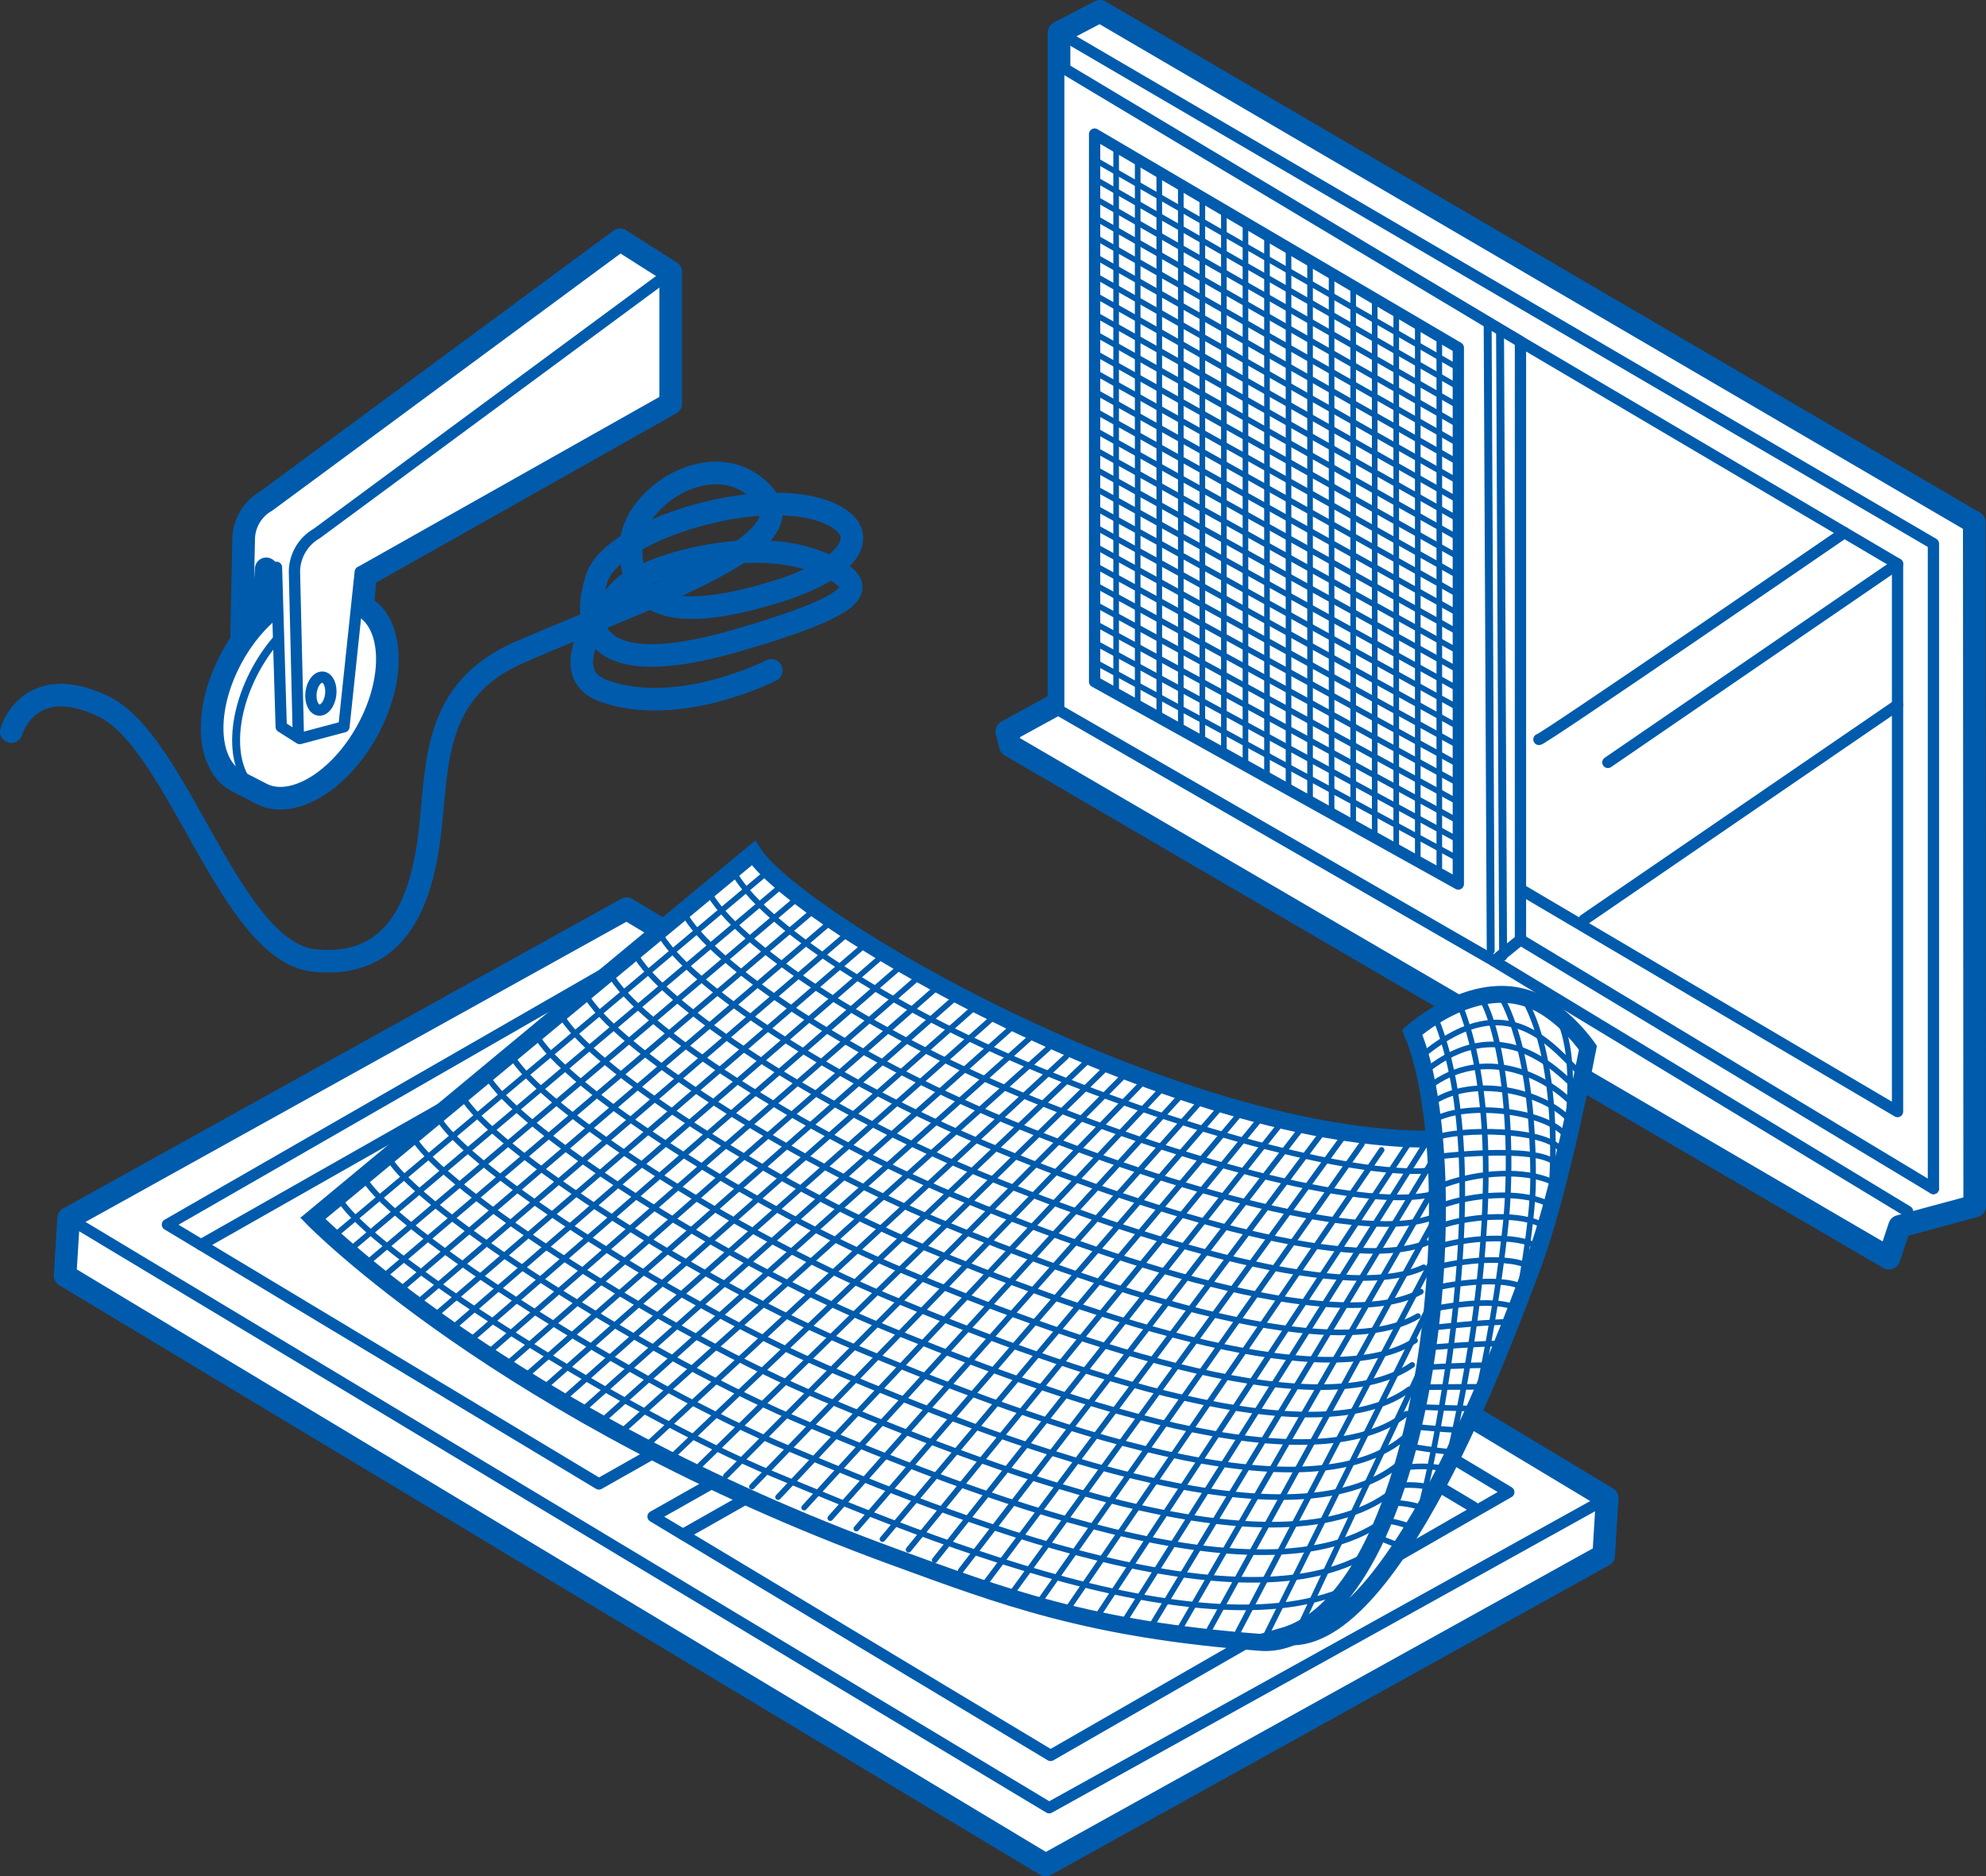 <svg xmlns="http://www.w3.org/2000/svg" viewBox="0 0 323.75 305.92"><rect x="0" y="0" width="323.75" height="305.92" fill="#333333" stroke="none"/><defs><style>.cls-1,.cls-3,.cls-5,.cls-6,.cls-7,.cls-9{fill:#fff;}.cls-1,.cls-10,.cls-2,.cls-3,.cls-4,.cls-5,.cls-6,.cls-7,.cls-8{stroke:#005bac;stroke-linecap:round;}.cls-1,.cls-10,.cls-2,.cls-3,.cls-4,.cls-6,.cls-8{stroke-linejoin:round;}.cls-1,.cls-10{stroke-width:3.69px;}.cls-10,.cls-2,.cls-4,.cls-8{fill:none;}.cls-2,.cls-3,.cls-5{stroke-width:1.84px;}.cls-4{stroke-width:0.92px;}.cls-5,.cls-7{stroke-miterlimit:10;}.cls-6,.cls-8{stroke-width:1.29px;}.cls-7{stroke-width:2.76px;}</style></defs><g id="レイヤー_2" data-name="レイヤー 2"><g id="レイアウト"><polygon class="cls-1" points="321.84 85.17 179.3 1.84 172.64 5.32 172.64 114.6 164.12 119.27 164.7 121.57 307.93 205.15 309.66 199.96 321.91 196.65 321.84 85.17"/><polyline class="cls-2" points="172.64 5.32 315.18 88.65 315.18 193.79"/><polygon class="cls-2" points="178.49 104.09 178.49 14.8 309.33 91.95 309.33 181.24 178.49 104.09"/><polygon class="cls-3" points="172.59 10.64 172.59 115.78 243.58 156.69 247.86 153.22 247.86 55.71 172.59 10.64"/><polygon class="cls-2" points="178.44 111.15 178.44 21.86 237.73 56.69 237.73 144.14 178.44 111.15"/><line class="cls-4" x1="178.44" y1="21.86" x2="178.44" y2="111.15"/><line class="cls-4" x1="181.95" y1="23.98" x2="181.95" y2="113.04"/><line class="cls-4" x1="185.46" y1="26.11" x2="185.46" y2="114.93"/><line class="cls-4" x1="188.98" y1="28.23" x2="188.98" y2="116.82"/><line class="cls-4" x1="192.49" y1="30.35" x2="192.49" y2="118.71"/><line class="cls-4" x1="196" y1="32.48" x2="196" y2="120.6"/><line class="cls-4" x1="199.51" y1="34.6" x2="199.51" y2="122.5"/><line class="cls-4" x1="203.03" y1="36.72" x2="203.03" y2="124.39"/><line class="cls-4" x1="206.54" y1="38.85" x2="206.54" y2="126.28"/><line class="cls-4" x1="210.05" y1="40.97" x2="210.05" y2="128.17"/><line class="cls-4" x1="213.56" y1="43.09" x2="213.56" y2="130.06"/><line class="cls-4" x1="217.07" y1="45.22" x2="217.07" y2="131.95"/><line class="cls-4" x1="220.59" y1="47.34" x2="220.59" y2="133.84"/><line class="cls-4" x1="224.1" y1="49.46" x2="224.1" y2="135.74"/><line class="cls-4" x1="227.61" y1="51.59" x2="227.61" y2="137.63"/><line class="cls-4" x1="231.12" y1="53.71" x2="231.12" y2="139.52"/><line class="cls-4" x1="234.63" y1="55.83" x2="234.63" y2="141.41"/><line class="cls-4" x1="178.34" y1="25.96" x2="237.47" y2="59.88"/><line class="cls-4" x1="178.35" y1="29.11" x2="237.47" y2="62.96"/><line class="cls-4" x1="178.35" y1="32.26" x2="237.47" y2="66.04"/><line class="cls-4" x1="178.35" y1="35.41" x2="237.47" y2="69.12"/><line class="cls-4" x1="178.36" y1="38.57" x2="237.47" y2="72.19"/><line class="cls-4" x1="178.36" y1="41.72" x2="237.47" y2="75.27"/><line class="cls-4" x1="178.37" y1="44.87" x2="237.47" y2="78.35"/><line class="cls-4" x1="178.37" y1="48.02" x2="237.47" y2="81.43"/><line class="cls-4" x1="178.37" y1="51.17" x2="237.47" y2="84.5"/><line class="cls-4" x1="178.38" y1="54.32" x2="237.47" y2="87.58"/><line class="cls-4" x1="178.38" y1="57.48" x2="237.47" y2="90.66"/><line class="cls-4" x1="178.38" y1="60.63" x2="237.47" y2="93.74"/><line class="cls-4" x1="178.39" y1="63.78" x2="237.47" y2="96.81"/><line class="cls-4" x1="178.39" y1="66.93" x2="237.47" y2="99.89"/><line class="cls-4" x1="178.4" y1="70.08" x2="237.47" y2="102.97"/><line class="cls-4" x1="178.4" y1="73.24" x2="237.47" y2="106.05"/><line class="cls-4" x1="178.4" y1="76.39" x2="237.47" y2="109.12"/><line class="cls-4" x1="178.41" y1="79.54" x2="237.47" y2="112.2"/><line class="cls-4" x1="178.41" y1="82.69" x2="237.47" y2="115.28"/><line class="cls-4" x1="178.41" y1="85.84" x2="237.47" y2="118.36"/><line class="cls-4" x1="178.42" y1="89" x2="237.47" y2="121.43"/><line class="cls-4" x1="178.42" y1="92.15" x2="237.47" y2="124.51"/><line class="cls-4" x1="178.43" y1="95.3" x2="237.47" y2="127.59"/><line class="cls-4" x1="178.43" y1="98.45" x2="237.47" y2="130.66"/><line class="cls-4" x1="178.43" y1="101.6" x2="237.47" y2="133.74"/><line class="cls-4" x1="178.44" y1="104.75" x2="237.47" y2="136.82"/><line class="cls-4" x1="178.44" y1="107.91" x2="237.47" y2="139.9"/><path class="cls-5" d="M250.87,120.56c-.09.54,49.79-33.72,49.79-33.72"/><line class="cls-5" x1="262.11" y1="124.31" x2="309.33" y2="91.95"/><line class="cls-5" x1="258.23" y1="149.97" x2="309.33" y2="114.96"/><line class="cls-2" x1="243.58" y1="156.7" x2="310.96" y2="197.51"/><line class="cls-2" x1="247.86" y1="153.22" x2="315.18" y2="193.79"/><line class="cls-6" x1="242.51" y1="52.55" x2="243.01" y2="155"/><line class="cls-6" x1="244.53" y1="53.56" x2="245.03" y2="156.01"/><polygon class="cls-1" points="261.43 253.59 262 244.26 102.15 148.16 11.19 198.65 10.61 207.98 170.46 304.08 261.43 253.59"/><polyline class="cls-2" points="262 244.26 171.03 294.75 11.19 198.65"/><polyline class="cls-2" points="167.86 202.25 102.86 163.16 32.77 202.96"/><polyline class="cls-2" points="240.17 245.72 181.28 210.55 111.32 250.19"/><polygon class="cls-2" points="245.96 243.29 171.26 286.22 106.46 247.27 181.76 204.69 245.96 243.29"/><polygon class="cls-2" points="27.29 199.67 101.99 156.73 172.93 199.38 97.63 241.96 27.29 199.67"/><path class="cls-7" d="M244.41,184.68c-40.65,8.2-113.73-33.32-121.59-45.6L51,198.66s31,31.89,94.57,55.13c17.81,6.51,31.86,11.89,59.95,14C230,269.6,244.41,184.68,244.41,184.68Z"/><path class="cls-4" d="M234,190.72c-11.11,1.73-40.75-6.31-64.75-16.34-24.68-10.31-45.33-23.83-49.81-32.47"/><path class="cls-4" d="M233.49,194.7c-11.67,2.87-43-6.17-67-16.2-24.68-10.31-46.64-24.62-51.12-33.26"/><path class="cls-4" d="M233,198.67c-12.24,4-45.2-6-69.21-16-24.68-10.31-48-25.42-52.44-34.06"/><path class="cls-4" d="M232.55,202.65c-12.8,5.15-47.43-5.87-71.43-15.9-24.68-10.31-49.28-26.21-53.76-34.85"/><path class="cls-4" d="M232.09,206.63c-13.38,6.29-49.66-5.72-73.67-15.75-24.68-10.31-50.6-27-55.08-35.65"/><path class="cls-4" d="M231.62,210.61c-14,7.43-51.89-5.58-75.89-15.61-24.68-10.31-51.92-27.81-56.4-36.44"/><path class="cls-4" d="M231.15,214.59c-14.51,8.57-54.12-5.44-78.12-15.46-24.68-10.31-53.24-28.61-57.72-37.24"/><path class="cls-4" d="M230.68,218.57c-15.08,9.7-56.34-5.29-80.35-15.32-24.68-10.31-54.55-29.4-59-38"/><path class="cls-4" d="M230.21,222.55c-15.64,10.84-58.57-5.15-82.57-15.17-24.68-10.31-55.88-30.2-60.36-38.84"/><path class="cls-4" d="M229.74,226.52c-16.21,12-60.8-5-84.8-15-24.68-10.31-57.19-31-61.67-39.63"/><path class="cls-4" d="M229.28,230.5c-16.78,13.13-63-4.85-87-14.87-24.68-10.31-58.51-31.79-63-40.43"/><path class="cls-4" d="M228.81,234.48c-17.35,14.26-65.26-4.7-89.26-14.73-24.68-10.31-59.83-32.59-64.31-41.22"/><path class="cls-4" d="M228.34,238.46c-17.91,15.4-67.49-4.56-91.49-14.58-24.68-10.31-61.15-33.39-65.63-42"/><path class="cls-4" d="M227.87,242.44C209.39,259,158.16,238,134.15,228c-24.68-10.31-62.46-34.18-66.94-42.82"/><path class="cls-4" d="M227.4,246.42c-19.05,17.68-71.94-4.27-95.94-14.29-24.68-10.31-63.78-35-68.26-43.62"/><path class="cls-4" d="M226.93,250.4c-19.61,18.82-74.16-4.12-98.17-14.15-24.68-10.31-65.1-35.77-69.58-44.41"/><path class="cls-4" d="M226.47,254.38c-20.19,19.95-76.4-4-100.4-14-24.68-10.31-66.42-36.56-70.9-45.2"/><line class="cls-4" x1="124.61" y1="142.58" x2="54.2" y2="201.73"/><line class="cls-4" x1="127.5" y1="144.35" x2="57.09" y2="203.76"/><line class="cls-4" x1="130.39" y1="146.12" x2="59.99" y2="205.79"/><line class="cls-4" x1="133.29" y1="147.89" x2="62.88" y2="207.82"/><line class="cls-4" x1="136.18" y1="149.66" x2="65.77" y2="209.86"/><line class="cls-4" x1="139.07" y1="151.43" x2="68.66" y2="211.89"/><line class="cls-4" x1="141.97" y1="153.2" x2="71.55" y2="213.92"/><line class="cls-4" x1="144.86" y1="154.97" x2="74.44" y2="215.95"/><line class="cls-4" x1="147.75" y1="156.75" x2="77.33" y2="217.98"/><line class="cls-4" x1="150.65" y1="158.52" x2="80.22" y2="220.01"/><line class="cls-4" x1="153.54" y1="160.29" x2="83.11" y2="222.04"/><line class="cls-4" x1="156.43" y1="162.06" x2="86" y2="224.07"/><line class="cls-4" x1="159.33" y1="163.83" x2="88.89" y2="226.1"/><line class="cls-4" x1="162.22" y1="165.6" x2="91.78" y2="228.14"/><line class="cls-4" x1="165.11" y1="167.37" x2="94.67" y2="230.17"/><line class="cls-4" x1="168.01" y1="169.14" x2="97.56" y2="232.2"/><line class="cls-4" x1="170.9" y1="170.91" x2="100.45" y2="234.23"/><line class="cls-4" x1="173.82" y1="172.27" x2="105.56" y2="235.53"/><line class="cls-4" x1="177.04" y1="173.23" x2="109.82" y2="237.25"/><line class="cls-4" x1="180.25" y1="174.18" x2="114.07" y2="238.96"/><line class="cls-4" x1="183.46" y1="175.13" x2="118.33" y2="240.67"/><line class="cls-4" x1="186.67" y1="176.08" x2="122.58" y2="242.39"/><line class="cls-4" x1="189.88" y1="177.03" x2="126.84" y2="244.1"/><line class="cls-4" x1="193.1" y1="177.98" x2="131.09" y2="245.81"/><line class="cls-4" x1="196.31" y1="178.93" x2="135.35" y2="247.53"/><line class="cls-4" x1="199.52" y1="179.89" x2="139.6" y2="249.24"/><line class="cls-4" x1="202.73" y1="180.84" x2="143.86" y2="250.95"/><line class="cls-4" x1="205.94" y1="181.79" x2="148.11" y2="252.67"/><line class="cls-4" x1="209.16" y1="182.74" x2="152.37" y2="254.38"/><line class="cls-4" x1="212.37" y1="183.69" x2="156.62" y2="256.09"/><line class="cls-4" x1="215.58" y1="184.64" x2="160.88" y2="257.81"/><line class="cls-4" x1="218.79" y1="185.59" x2="165.13" y2="259.52"/><line class="cls-4" x1="222" y1="186.55" x2="169.39" y2="261.24"/><line class="cls-4" x1="225.22" y1="187.5" x2="173.65" y2="262.95"/><line class="cls-4" x1="230.04" y1="185.83" x2="178.53" y2="264.08"/><line class="cls-4" x1="232.69" y1="186.01" x2="183.19" y2="264.47"/><line class="cls-4" x1="235.35" y1="186.18" x2="187.85" y2="264.86"/><line class="cls-4" x1="238" y1="186.36" x2="192.51" y2="265.25"/><line class="cls-4" x1="240.65" y1="186.54" x2="197.17" y2="265.64"/><line class="cls-4" x1="243.3" y1="186.72" x2="201.83" y2="266.03"/><line class="cls-4" x1="245.95" y1="186.89" x2="206.49" y2="266.42"/><line class="cls-4" x1="248.6" y1="187.07" x2="211.16" y2="266.81"/><path class="cls-7" d="M209.15,266.78c17.47,2.86,36.25-48.6,40.71-60.45s9-35.49,9-35.49-4-5.86-9.41-7.88c-9.45-3.54-19.24,5.35-19.24,5.35C239.56,190.61,233.16,259.92,209.15,266.78Z"/><path class="cls-4" d="M233.87,165.64c11.22,26.76-2.05,79.34-2.05,79.34"/><path class="cls-4" d="M237.69,163.18c11.22,26.76-2,76.33-2,76.33"/><path class="cls-4" d="M241.38,162.51c4,6.9,5.34,24.09,4.09,36.89a256.58,256.58,0,0,1-4.35,27"/><path class="cls-4" d="M244.29,161.74c4,6.9,5.64,17.63,5.63,30.5,0,7.72-2.71,21.07-2.71,21.07"/><path class="cls-4" d="M248.49,162.94c6,10.77,4.5,29.74,4.5,29.74"/><path class="cls-4" d="M254.09,166c4.1,8.41.2,25.47.2,25.47"/><path class="cls-4" d="M257.14,174.57c-4.92-4.91-12.18-13.85-25.95-1.91"/><path class="cls-4" d="M256.57,177.1c-4.63-4.64-13.53-11.72-25-1.77"/><path class="cls-4" d="M256,179.64c-4.34-4.38-14.87-9.59-24.05-1.64"/><path class="cls-4" d="M255.43,182.17c-4.05-4.11-16.22-7.46-23.11-1.5"/><path class="cls-4" d="M254.86,184.71c-3.76-3.85-17.57-5.34-22.16-1.37"/><path class="cls-4" d="M254.29,187.24c-3.47-3.58-18.92-3.21-21.21-1.22"/><path class="cls-4" d="M253.72,189.77c-3.18-3.31-20.26-1.08-20.26-1.08"/><path class="cls-4" d="M253,192.68c-4.46-2-11.71-1.65-17.57.47"/><path class="cls-4" d="M252,196.12c-4.35-2-12.06-1.35-16.93.42"/><path class="cls-4" d="M251.07,199.56c-4.25-2-12.4-1.06-16.3.36"/><path class="cls-4" d="M250.1,203c-4.14-2-12.73-.76-15.66.3"/><path class="cls-4" d="M249.14,206.43c-4-2-13.07-.45-15,.26"/><path class="cls-4" d="M248.18,209.87c-3.93-2-13.41-.15-14.39.2"/><path class="cls-4" d="M247.21,213.31c-3.82-2-13.74.14-13.74.14"/><path class="cls-4" d="M245.79,215.53c-5.25.12-12.21.95-12.21.95"/><path class="cls-4" d="M244.22,219.06c-4.74.08-11.21.65-11.21.65"/><path class="cls-4" d="M242.65,222.59c-4.22,0-10.22.36-10.22.36"/><path class="cls-4" d="M241.08,226.12c-3.7,0-9.22.06-9.22.06"/><path class="cls-4" d="M239.51,229.66c-3.18-.07-8.23-.25-8.23-.25"/><path class="cls-4" d="M237.94,233.19c-2.67-.11-7.23-.55-7.23-.55"/><path class="cls-4" d="M236.37,236.72c-2.15-.16-6.24-.85-6.24-.85"/><path class="cls-4" d="M235.72,239.51a19.2,19.2,0,0,0-6.38-.26"/><path class="cls-4" d="M234,242.7a16.64,16.64,0,0,0-5.58-.52"/><path class="cls-4" d="M232.19,245.89s-3.38-1-4.8-.78"/><path class="cls-4" d="M230.43,249.08s-3.31-1.17-4-1"/><line class="cls-4" x1="228.66" y1="252.27" x2="225.43" y2="250.97"/><path class="cls-1" d="M59.13,98.83l-3.89-2c-5-2.74-12.83,1.87-17.43,10.3s-4.24,17.49.79,20.23l3.89,2c5,2.74,12.83-1.87,17.43-10.3S64.16,101.57,59.13,98.83Z"/><path class="cls-8" d="M42.49,129.36c-5-2.74-5.38-11.8-.78-20.23s12.39-13,17.42-10.3"/><path class="cls-1" d="M44.67,93.75l-1.27-1-.46,6.33-3.57,5.13L39.72,88a7.25,7.25,0,0,1,3.64-6.28L101.08,39.1l8.26,5.25V65.79L59.55,93.87l-.42,5"/><polygon class="cls-9" points="44.82 90 45.51 118.68 48.53 120.6 55.74 118.68 58.51 90.43 44.82 90"/><polyline class="cls-2" points="45.07 92.5 45.84 118.5 48.86 120.42 56.07 118.5 58.73 93.25"/><path class="cls-2" d="M48.62,119.37,48,93.25A7.24,7.24,0,0,1,51.62,87l57.72-42.62"/><ellipse class="cls-3" cx="52.31" cy="113.09" rx="2.7" ry="1.61" transform="translate(-66.32 151.21) rotate(-82.99)"/><path class="cls-10" d="M1.84,119.29s2.81-9.94,15-4.13,20.62,39.93,34.3,41.43,17.62-9.75,18.93-20.81.38-23.24,14.62-29.43"/><path class="cls-10" d="M84.69,106.35c22.4-9.72,47.65-17.73,39.47-26.06-7.88-8-20.89.74-21.26,8.31-.41,8.53,3.92,14.05,24,7.77,11.83-3.7,15.35-9.43,8.51-12.57-11-5.06-35.5,2.59-38.08,10.35s-1.28,17.23,22.55,10.35c20.29-5.86,20.88-8.56,17-11.09-11.51-7.51-31.8-1.11-35.5,2.59s-10.88,13.75-3,16.64c12.2,4.43,27.35-3.33,27.35-3.33"/></g></g></svg>